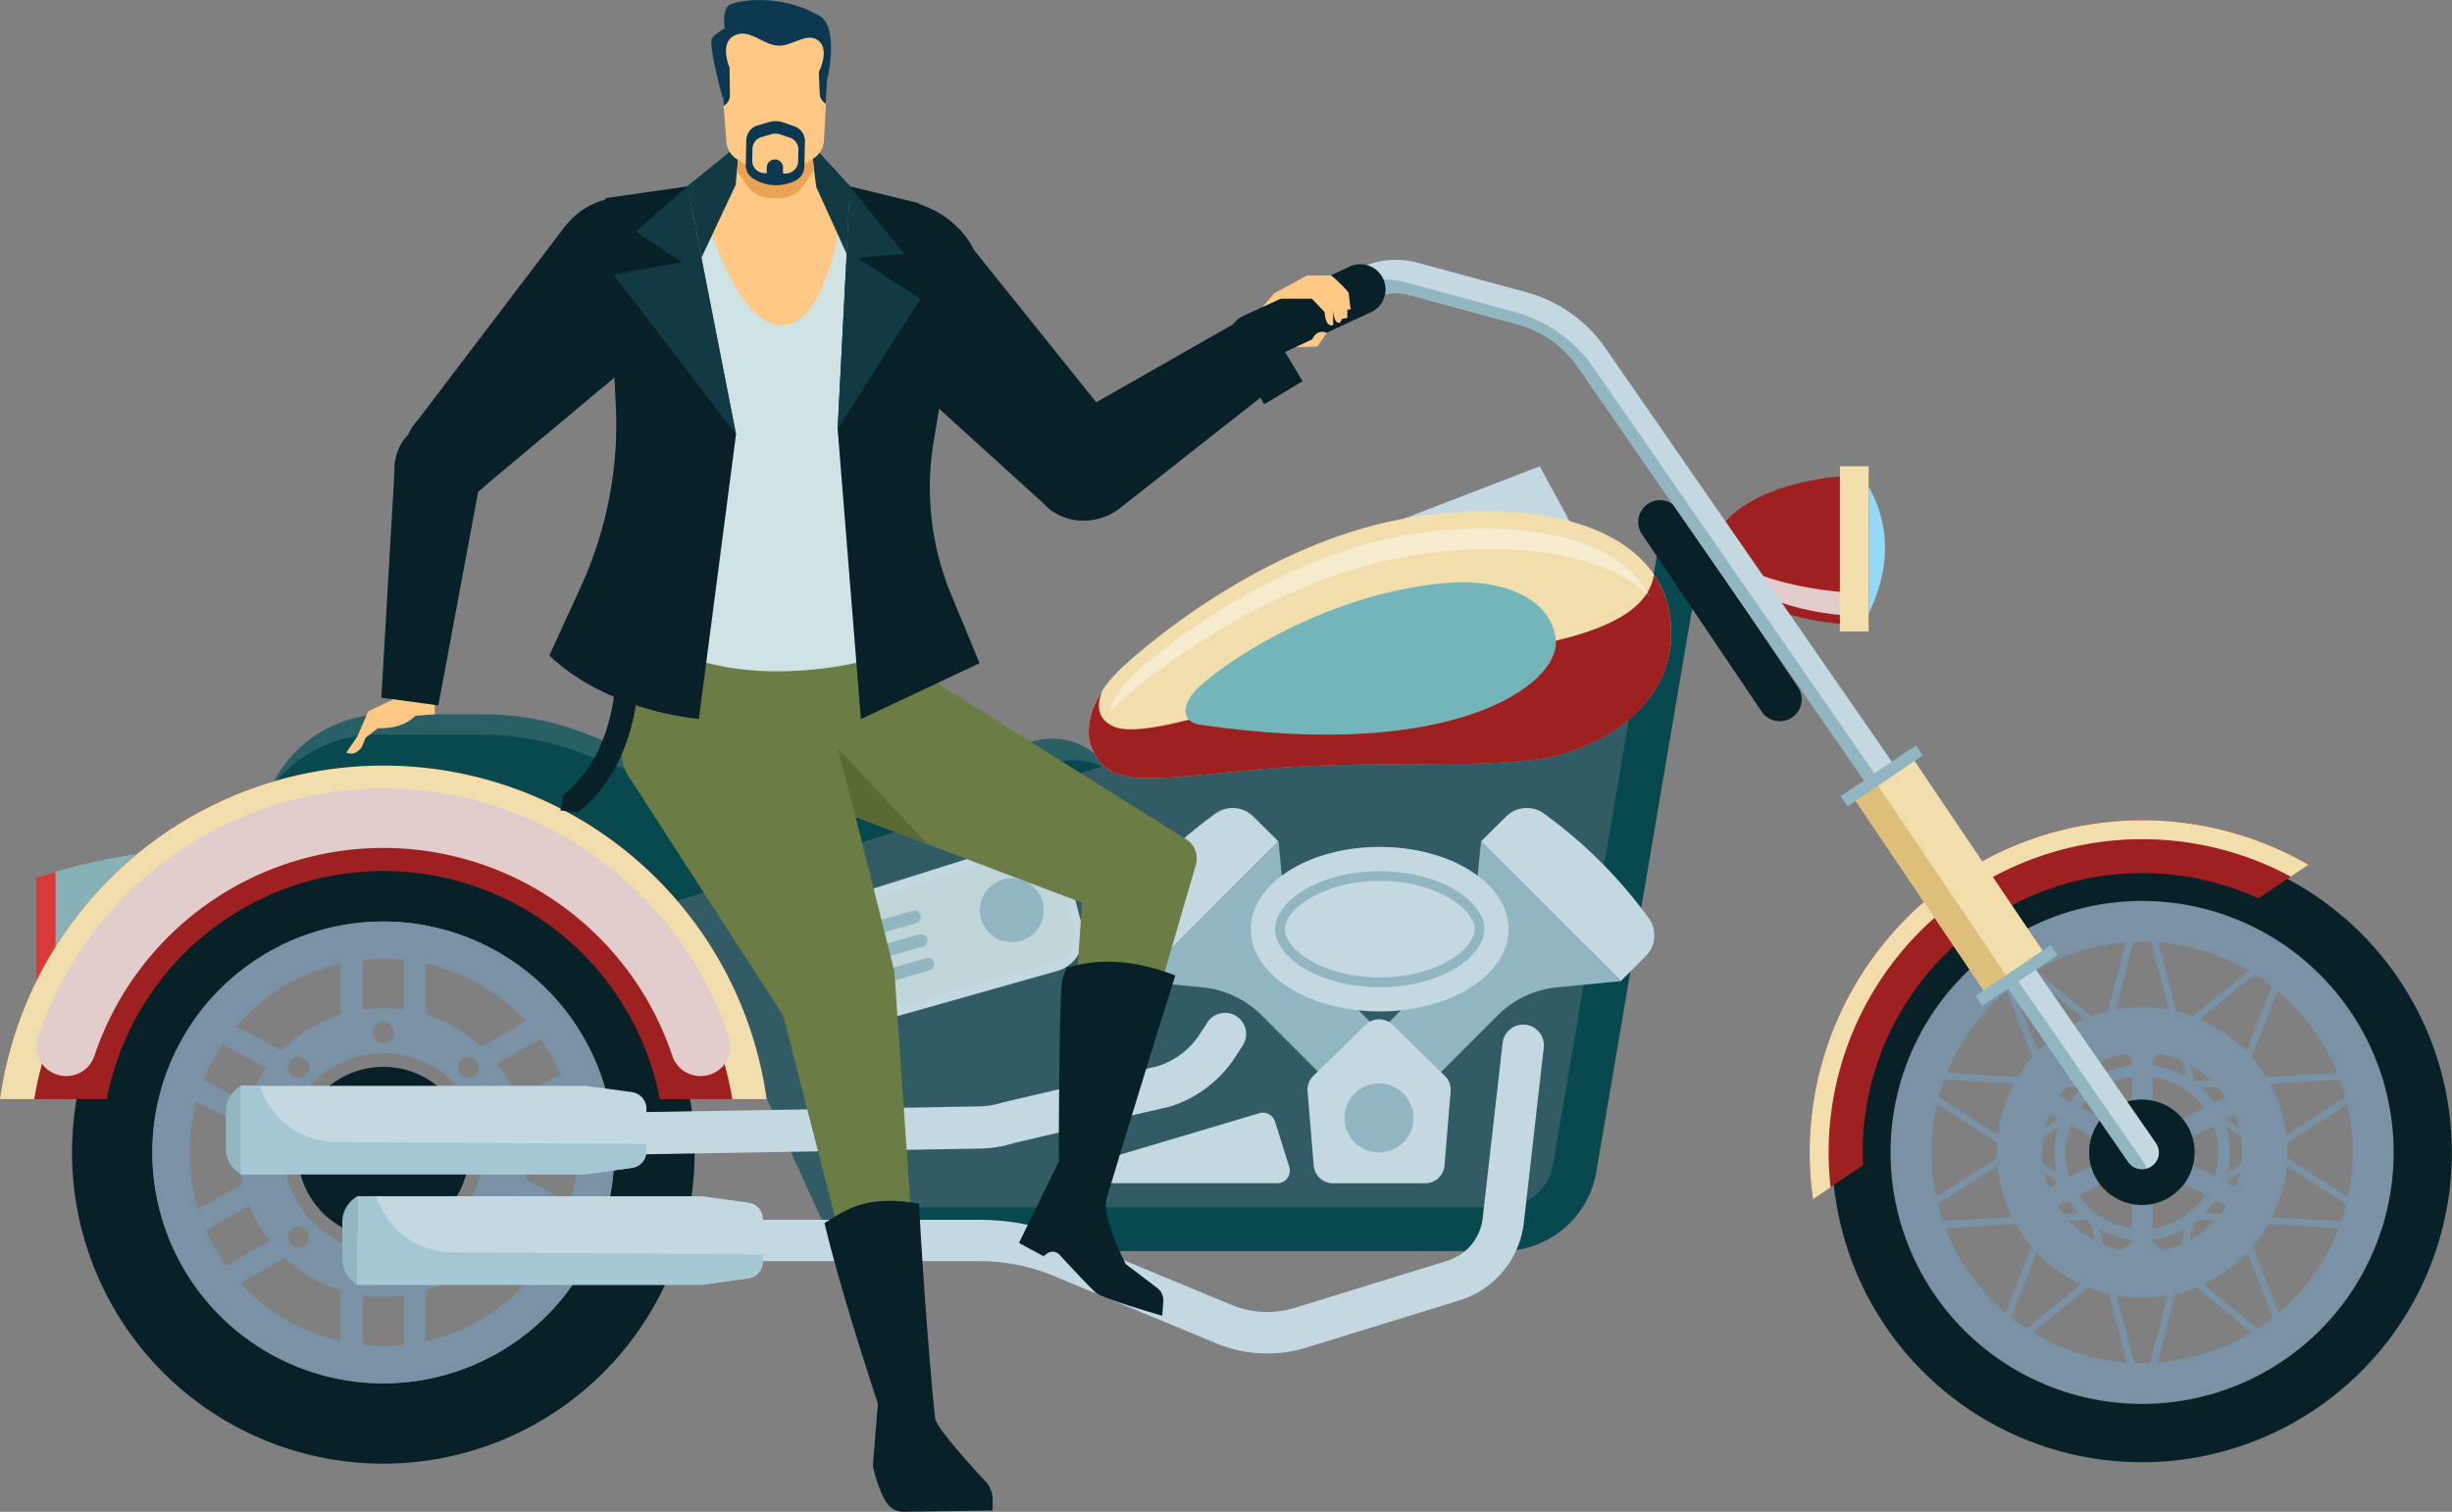 <svg xmlns="http://www.w3.org/2000/svg" viewBox="0 0 738.34 455.34"><rect x="0" y="0" width="738.34" height="455.34" fill="#808080" stroke="none"/><defs><style>.cls-1{isolation:isolate;}.cls-2{fill:#011216;}.cls-3{fill:#84b2b7;}.cls-4{fill:#d83939;}.cls-5{fill:#7a92a5;}.cls-6{fill:#082128;}.cls-7{fill:#315c66;}.cls-8{fill:#08484f;}.cls-9{fill:#c3d8e0;}.cls-10,.cls-19{fill:#fff;}.cls-10{opacity:0.13;}.cls-11{fill:#9e2020;}.cls-12{fill:#e2cccc;mix-blend-mode:multiply;}.cls-13{fill:#94d9f7;}.cls-14{fill:#f2dead;}.cls-15{fill:#c0d5d8;}.cls-16{fill:#92b5c2;}.cls-17{fill:#ddbf7a;}.cls-18{fill:#74b5ba;}.cls-19{opacity:0.42;}.cls-20{fill:#a5c7d4;}.cls-21{fill:#ffc885;}.cls-22{fill:#6c7c45;}.cls-23{fill:#cfe3e5;}.cls-24{fill:#113a44;}.cls-25{fill:#eaa254;}.cls-26{fill:#0c3951;}.cls-27{fill:#5a6a33;}</style></defs><g class="cls-1"><g id="Слой_1" data-name="Слой 1"><polygon class="cls-2" points="207 56.14 223.09 43.14 244 43.14 255.98 56.14 255.68 62.05 208.26 62.51 207 56.14"/><path class="cls-3" d="M910.93,379.2a188.93,188.93,0,0,0-30.4,7.1v31.35Z" transform="translate(-869.7 -121.95)"/><path class="cls-4" d="M886.42,384.53c-2.33.67-4.33,1.28-5.89,1.77v31.35l5.89-7.45Z" transform="translate(-869.7 -121.95)"/><path class="cls-5" d="M1514.73,393.41a75.65,75.65,0,1,0,75.65,75.65A75.65,75.65,0,0,0,1514.73,393.41Zm0,139.1a63.45,63.45,0,1,1,63.44-63.45A63.45,63.45,0,0,1,1514.73,532.51Z" transform="translate(-869.7 -121.95)"/><path class="cls-5" d="M1514.73,425.33a43.73,43.73,0,1,0,43.72,43.73A43.73,43.73,0,0,0,1514.73,425.33Zm0,73.82a30.09,30.09,0,1,1,30.09-30.09A30.1,30.1,0,0,1,1514.73,499.15Z" transform="translate(-869.7 -121.95)"/><path class="cls-5" d="M1514.73,442.63a26.43,26.43,0,1,0,26.43,26.43A26.43,26.43,0,0,0,1514.73,442.63Zm0,49.46a23,23,0,1,1,23-23A23,23,0,0,1,1514.73,492.09Z" transform="translate(-869.7 -121.95)"/><rect class="cls-5" x="641.91" y="311.69" width="6.22" height="69.88"/><rect class="cls-5" x="1511.62" y="433.64" width="6.22" height="69.88" transform="translate(-466.17 1477.65) rotate(-62.7)"/><rect class="cls-5" x="1479.79" y="465.47" width="69.88" height="6.22" transform="translate(-915.88 625.1) rotate(-27.3)"/><circle class="cls-6" cx="1514.73" cy="469.06" r="15.89" transform="translate(-159.5 1713.54) rotate(-76.72)"/><path class="cls-5" d="M1563.19,536.1l-48.46-39.8-48.47,39.8,22.88-58.39-52.83-33.79,62.6,3.71,15.82-60.69,15.81,60.69,62.61-3.71-52.84,33.79Zm-119-89.62,47.52,30.4-20.58,52.52,43.6-35.8,43.59,35.8-20.58-52.52,47.53-30.4L1529,449.82l-14.22-54.59-14.23,54.59Z" transform="translate(-869.7 -121.95)"/><path class="cls-5" d="M1514.73,550l-15.82-60.69-62.6,3.71,52.83-33.79-22.88-58.39,48.47,39.8,48.46-39.8-22.88,58.39L1593.15,493l-62.61-3.71Zm-14.23-62.88,14.23,54.59L1529,487.09l56.32,3.34L1537.74,460l20.58-52.53-43.59,35.81-43.6-35.81L1491.71,460l-47.52,30.39Z" transform="translate(-869.7 -121.95)"/><path class="cls-6" d="M1514.73,375.75A93.31,93.31,0,1,0,1608,469.06,93.31,93.31,0,0,0,1514.73,375.75Zm0,169.07a75.76,75.76,0,1,1,75.75-75.76A75.76,75.76,0,0,1,1514.73,544.82Z" transform="translate(-869.7 -121.95)"/><path class="cls-7" d="M1073.57,393.41l129.19-40.88,167.42-49.8-11.29,83-11,67.45L1343.63,476a19.88,19.88,0,0,1-19.41,16.23L1119,493.45Z" transform="translate(-869.7 -121.95)"/><path class="cls-8" d="M1322,498.77H1142.13a6.58,6.58,0,0,1,0-13.16H1322a15.57,15.57,0,0,0,15.35-12.86L1370,281.06h21.2a6.58,6.58,0,0,1,0,13.16h-10.09L1350.36,475A28.73,28.73,0,0,1,1322,498.77Z" transform="translate(-869.7 -121.95)"/><path class="cls-9" d="M1251.29,529.6a40.36,40.36,0,0,1-15.49-3.09l-48.57-20.17a59.06,59.06,0,0,0-22.76-4.53h-77.76a6.23,6.23,0,1,1,0-12.46h77.76a71.5,71.5,0,0,1,27.54,5.49L1240.58,515a27.94,27.94,0,0,0,18.93.89l46-14.19a15.22,15.22,0,0,0,10.65-12.84l6-52.77a6.23,6.23,0,1,1,12.39,1.41l-6,52.77a27.71,27.71,0,0,1-19.36,23.34l-46,14.19A40.26,40.26,0,0,1,1251.29,529.6Z" transform="translate(-869.7 -121.95)"/><path class="cls-8" d="M952.13,357.42a37.76,37.76,0,0,1,33.48-20.3h29.78a83.38,83.38,0,0,1,31.05,5.95c16.92,6.77,47.33,16.47,75.85,12.79A579.4,579.4,0,0,0,1181.85,345a20.29,20.29,0,0,1,20.91,7.51l-129.19,40.88Z" transform="translate(-869.7 -121.95)"/><path class="cls-10" d="M983.07,343.23h31.06a87.2,87.2,0,0,1,32.39,6.2c17.65,7.07,49.38,17.18,79.12,13.34a603.3,603.3,0,0,0,62.13-11.3,21.19,21.19,0,0,1,13.87,1.41l1.12-.35a20.29,20.29,0,0,0-20.91-7.51,579.4,579.4,0,0,1-59.56,10.84c-28.52,3.68-58.93-6-75.85-12.79a83.38,83.38,0,0,0-31.05-5.95H985.61a37.76,37.76,0,0,0-33.48,20.3l.54.16A39.36,39.36,0,0,1,983.07,343.23Z" transform="translate(-869.7 -121.95)"/><polygon class="cls-9" points="416.99 158.44 463.65 140.44 475.57 162.41 416.99 158.44"/><path class="cls-11" d="M1432.4,265.05c-25.73,0-46.59,10.12-46.59,22.59s20.86,22.59,46.59,22.6Z" transform="translate(-869.7 -121.95)"/><path class="cls-12" d="M1429.9,300.62c-16.82-.68-30.64-4.56-41-10.32,2.86,9.24,20.28,16.69,41,17.25Z" transform="translate(-869.7 -121.95)"/><path class="cls-6" d="M985.13,375.32a93.74,93.74,0,1,0,93.73,93.74A93.74,93.74,0,0,0,985.13,375.32Zm0,163.29a69.55,69.55,0,1,1,69.54-69.55A69.55,69.55,0,0,1,985.13,538.61Z" transform="translate(-869.7 -121.95)"/><path class="cls-5" d="M985.13,399.51a69.55,69.55,0,1,0,69.54,69.55A69.55,69.55,0,0,0,985.13,399.51Zm0,127.88a58.33,58.33,0,1,1,58.33-58.33A58.33,58.33,0,0,1,985.13,527.39Z" transform="translate(-869.7 -121.95)"/><rect class="cls-5" x="102.59" y="286.27" width="6.71" height="22.5"/><rect class="cls-5" x="121.54" y="286.27" width="6.71" height="22.5"/><rect class="cls-5" x="102.59" y="384.77" width="6.71" height="22.5"/><rect class="cls-5" x="121.54" y="384.77" width="6.71" height="22.5"/><rect class="cls-5" x="1029.73" y="472.47" width="6.71" height="22.5" transform="translate(-747.34 1048.67) rotate(-62.12)"/><rect class="cls-5" x="1020.87" y="489.22" width="6.71" height="22.5" transform="translate(-766.88 1049.73) rotate(-62.11)"/><rect class="cls-5" x="942.67" y="426.4" width="6.71" height="22.5" transform="translate(-752.97 947.19) rotate(-62.11)"/><rect class="cls-5" x="933.81" y="443.15" width="6.71" height="22.5" transform="translate(-772.48 948.28) rotate(-62.12)"/><rect class="cls-5" x="926.44" y="482" width="22.5" height="6.71" transform="translate(-986.88 409.08) rotate(-29.85)"/><rect class="cls-5" x="935.87" y="498.43" width="22.5" height="6.71" transform="translate(-993.81 415.98) rotate(-29.85)"/><rect class="cls-5" x="1011.88" y="432.98" width="22.5" height="6.71" transform="translate(-951.15 445.13) rotate(-29.85)"/><rect class="cls-5" x="1021.31" y="449.41" width="22.5" height="6.71" transform="translate(-958.08 451.98) rotate(-29.85)"/><circle class="cls-6" cx="985.13" cy="469.06" r="25.78" transform="translate(-444.42 1283.62) rotate(-84.59)"/><path class="cls-5" d="M985.13,425.61a43.45,43.45,0,1,0,43.45,43.45A43.45,43.45,0,0,0,985.13,425.61ZM949,472.22a3.16,3.16,0,1,1,3.16-3.16A3.16,3.16,0,0,1,949,472.22Zm59.49-31a3.16,3.16,0,1,1,0,4.47A3.16,3.16,0,0,1,1008.46,441.26Zm-23.33-11.51a3.16,3.16,0,1,1-3.16,3.16A3.15,3.15,0,0,1,985.13,429.75Zm-27.8,11.51a3.16,3.16,0,1,1,0,4.47A3.17,3.17,0,0,1,957.33,441.26Zm4.47,55.6a3.16,3.16,0,1,1,0-4.47A3.17,3.17,0,0,1,961.8,496.86Zm23.33,11.51a3.16,3.16,0,1,1,3.15-3.16A3.15,3.15,0,0,1,985.13,508.37Zm27.79-11.51a3.16,3.16,0,1,1,0-4.47A3.16,3.16,0,0,1,1012.92,496.86ZM985.13,499a29.9,29.9,0,1,1,29.9-29.9A29.91,29.91,0,0,1,985.13,499Zm36.15-26.74a3.16,3.16,0,1,1,3.16-3.16A3.16,3.16,0,0,1,1021.28,472.22Z" transform="translate(-869.7 -121.95)"/><path class="cls-9" d="M1064.35,469.61a6.36,6.36,0,0,1-.19-12.71l100.72-1.71a23.68,23.68,0,0,0,6.47-1.12l47-11a23.7,23.7,0,0,0,12.67-9.7l2.23-3.45a6.35,6.35,0,1,1,10.67,6.9l-2.22,3.45a36.5,36.5,0,0,1-19.47,14.91l-47,11a36.18,36.18,0,0,1-10,1.71l-100.72,1.72Z" transform="translate(-869.7 -121.95)"/><path class="cls-6" d="M1405.62,339.17a6.56,6.56,0,0,1-5.46-2.9L1364,282.67a6.58,6.58,0,0,1,10.9-7.36l36.19,53.6a6.58,6.58,0,0,1-1.77,9.13A6.5,6.5,0,0,1,1405.62,339.17Z" transform="translate(-869.7 -121.95)"/><path class="cls-9" d="M1204.36,478.33h49.91a3.81,3.81,0,0,0,3.63-5l-4.27-13.57a3.83,3.83,0,0,0-4.73-2.51l-45.63,13.57A3.81,3.81,0,0,0,1204.36,478.33Z" transform="translate(-869.7 -121.95)"/><path class="cls-13" d="M1432.4,268.48V306.8c6.22-13.06,6.89-25.87,0-38.32Z" transform="translate(-869.7 -121.95)"/><path class="cls-3" d="M976.33,508.89a52.86,52.86,0,0,1,35.08-13.32h66.13l18.34,4.12v6.66l-18.34,2.54Z" transform="translate(-869.7 -121.95)"/><path class="cls-11" d="M1430.68,472.93c-.06-1.28-.1-2.57-.1-3.87a84.18,84.18,0,0,1,119.18-76.52l15.07-10.18a100.14,100.14,0,0,0-150.22,86.7,101.69,101.69,0,0,0,1,14.05Z" transform="translate(-869.7 -121.95)"/><path class="cls-14" d="M1420.33,469.06A94.42,94.42,0,0,1,1559.52,386l5.31-3.59a100.14,100.14,0,0,0-150.22,86.7,101.69,101.69,0,0,0,1,14.05l5.32-3.59A95,95,0,0,1,1420.33,469.06Z" transform="translate(-869.7 -121.95)"/><path class="cls-11" d="M901.85,453a84.82,84.82,0,0,1,166.55,0h32.15a116.54,116.54,0,0,0-230.85,0Z" transform="translate(-869.7 -121.95)"/><path class="cls-9" d="M1107.22,397.59l69.83-22a11,11,0,0,1,13.93,7.72l4.62,17.8a11,11,0,0,1-7.65,13.32l-68.31,19.3a11,11,0,0,1-13.16-6.43l-6.12-15.06A11,11,0,0,1,1107.22,397.59Z" transform="translate(-869.7 -121.95)"/><path class="cls-15" d="M1116.65,431.33a8.17,8.17,0,0,1-7.6-5.12l-6.12-15.06a8.19,8.19,0,0,1,5.13-10.92l69.83-22a8,8,0,0,1,2.47-.39,8.2,8.2,0,0,1,7.94,6.15l4.61,17.81a8.24,8.24,0,0,1-5.71,9.95L1118.88,431A8.07,8.07,0,0,1,1116.65,431.33Z" transform="translate(-869.7 -121.95)"/><path class="cls-16" d="M1184,396.11a9.62,9.62,0,1,1-9.61-9.62A9.62,9.62,0,0,1,1184,396.11Z" transform="translate(-869.7 -121.95)"/><path class="cls-9" d="M1514.73,474.09a5,5,0,0,1-4.14-2.17L1344.84,232.46a32.42,32.42,0,0,0-18.15-12.83l-32.8-8.9a14.67,14.67,0,0,0-10.24,1l-35.26,17.06a5,5,0,1,1-4.38-9.06l35.25-17.06a24.7,24.7,0,0,1,17.26-1.6l32.8,8.9a42.51,42.51,0,0,1,23.8,16.81L1518.86,466.2a5,5,0,0,1-4.13,7.89Z" transform="translate(-869.7 -121.95)"/><path class="cls-16" d="M1516.05,473.88a5.17,5.17,0,0,0-.76-1.7L1349.55,232.72a42.55,42.55,0,0,0-23.8-16.82L1293,207a24.76,24.76,0,0,0-17.26,1.61l-34.52,16.7a4.84,4.84,0,0,0,.37,1.09,5,5,0,0,0,6.72,2.34l35.26-17.06a14.68,14.68,0,0,1,10.24-1l32.8,8.9a32.44,32.44,0,0,1,18.16,12.83l165.74,239.46a5,5,0,0,0,4.14,2.17A5.14,5.14,0,0,0,1516.05,473.88Z" transform="translate(-869.7 -121.95)"/><path class="cls-9" d="M1254.65,375.38l-42.07,42.08-7.53-7.53a8.84,8.84,0,0,1-.9-11.45A142,142,0,0,1,1235.68,367a8.85,8.85,0,0,1,11.45.91Z" transform="translate(-869.7 -121.95)"/><path class="cls-16" d="M1234.15,395.89l-1.07,1.06-20.5,20.51,19.16,1.87a29.3,29.3,0,0,1,17.89,8.44l17.48,17.49,7.14-7.14,1.06-1.07,7.14-7.14L1265,412.43a29.32,29.32,0,0,1-8.45-17.88l-1.87-19.17Z" transform="translate(-869.7 -121.95)"/><path class="cls-9" d="M1315.66,375.38l42.07,42.08,7.53-7.53a8.84,8.84,0,0,0,.9-11.45A142,142,0,0,0,1334.63,367a8.85,8.85,0,0,0-11.45.91Z" transform="translate(-869.7 -121.95)"/><path class="cls-16" d="M1336.16,395.89l1.06,1.06,20.51,20.51-19.16,1.87a29.28,29.28,0,0,0-17.89,8.44l-17.48,17.49-7.14-7.14-1.06-1.07-7.14-7.14,17.48-17.48a29.32,29.32,0,0,0,8.45-17.88l1.87-19.17Z" transform="translate(-869.7 -121.95)"/><path class="cls-9" d="M1280.89,430.61,1265.17,446a5.81,5.81,0,0,0-1.74,4.65l1.85,22.34a5.84,5.84,0,0,0,5.81,5.36h27.76a5.84,5.84,0,0,0,5.81-5.36l1.85-22.34a5.81,5.81,0,0,0-1.74-4.65l-15.72-15.37A5.83,5.83,0,0,0,1280.89,430.61Z" transform="translate(-869.7 -121.95)"/><ellipse class="cls-9" cx="415.45" cy="279.86" rx="38.83" ry="24.78"/><path class="cls-16" d="M1285.15,419.27c-18.56,0-31.5-9.2-31.5-17.45s12.94-17.46,31.5-17.46,31.51,9.2,31.51,17.46S1303.72,419.27,1285.15,419.27Z" transform="translate(-869.7 -121.95)"/><path class="cls-9" d="M1285.15,416.34c-17.44,0-28.57-8.6-28.57-14.52s11.13-14.53,28.57-14.53,28.58,8.61,28.58,14.53S1302.6,416.34,1285.15,416.34Z" transform="translate(-869.7 -121.95)"/><circle class="cls-16" cx="1284.98" cy="458.7" r="10.4" transform="translate(-326.38 1481.97) rotate(-76.72)"/><path class="cls-16" d="M1145.5,400l-29.89,8.61a1.92,1.92,0,0,1-1.06-3.69l29.89-8.61a1.92,1.92,0,1,1,1.06,3.69Z" transform="translate(-869.7 -121.95)"/><path class="cls-16" d="M1147.55,407.07l-29.89,8.6a1.92,1.92,0,0,1-1.06-3.69l29.89-8.6a1.92,1.92,0,1,1,1.06,3.69Z" transform="translate(-869.7 -121.95)"/><path class="cls-16" d="M1149.62,414.23l-29.89,8.61a1.92,1.92,0,1,1-1.06-3.69l29.89-8.61a1.92,1.92,0,0,1,1.06,3.69Z" transform="translate(-869.7 -121.95)"/><rect class="cls-14" x="1445.78" y="350.11" width="21.4" height="70.74" transform="translate(-836.07 758.95) rotate(-34.02)"/><rect class="cls-17" x="1446.91" y="353.82" width="8.13" height="70.74" transform="translate(-839.09 756.5) rotate(-34.02)"/><path class="cls-14" d="M985.13,364.09A106.58,106.58,0,0,1,1090.21,453h10.34a116.54,116.54,0,0,0-230.85,0H880A106.58,106.58,0,0,1,985.13,364.09Z" transform="translate(-869.7 -121.95)"/><path class="cls-12" d="M1080.56,446.05a8.89,8.89,0,0,1-8.42-6.11,91.76,91.76,0,0,0-174,0,8.9,8.9,0,0,1-8.43,6.11h-.14a8.88,8.88,0,0,1-8.41-11.7,109.64,109.64,0,0,1,208,0,8.88,8.88,0,0,1-8.4,11.7Z" transform="translate(-869.7 -121.95)"/><rect class="cls-14" x="554.02" y="140.44" width="8.67" height="49.77"/><path class="cls-14" d="M1198.36,347s-5.19-10.93,10-24.74c14.49-13.16,48.09-38.08,85.59-44.36s73.78,1.93,78.41,28.64-20.82,42.1-42.26,44.42-51.17-.24-83.78,2.91S1203.26,359.21,1198.36,347Z" transform="translate(-869.7 -121.95)"/><path class="cls-11" d="M1372.37,306.58a29.48,29.48,0,0,0-4.66-11.6c-3.85,26.94-80.17,23.2-105,32.36s-49.73,16.75-57.45,13.53c-7.55-3.14-3.7-10.67-3.52-11-6.74,10-3.35,17.18-3.35,17.18,4.9,12.17,15.35,10,48,6.87s62.35-.59,83.78-2.91S1377,333.3,1372.37,306.58Z" transform="translate(-869.7 -121.95)"/><path class="cls-18" d="M1231.06,340.24c-5.15-.76-5.93-5.37-1.42-10.28,5.59-6.08,36.88-29,75.32-32.4,18.07-1.59,32.46,5.31,33.24,17.49C1339.05,328.12,1307.58,351.54,1231.06,340.24Z" transform="translate(-869.7 -121.95)"/><rect class="cls-16" x="1422.61" y="353.77" width="27.39" height="3.66" transform="translate(-822.81 742.54) rotate(-34.02)"/><rect class="cls-16" x="1463.19" y="413.88" width="27.39" height="3.66" transform="translate(-849.49 775.54) rotate(-34.02)"/><path class="cls-19" d="M1208.17,332.24c14.71-12.77,48.84-36.93,86.92-43,29.09-4.66,57.46-1.11,71.33,12.38-9.37-18.42-40.18-23.8-71.92-18.72-35.55,5.68-67.41,28.24-81.14,40.16-5.95,5.16-8.6,9.87-9.67,13.63A47.11,47.11,0,0,1,1208.17,332.24Z" transform="translate(-869.7 -121.95)"/><path class="cls-16" d="M942.23,475.63a8.87,8.87,0,0,1-4.53-7.74V456.74a8.87,8.87,0,0,1,4.53-7.74Z" transform="translate(-869.7 -121.95)"/><path class="cls-9" d="M1064.34,455.9a5,5,0,0,0-4.32-5L1046,449H942.23v26.63H1046l14-1.94a5,5,0,0,0,4.32-5Z" transform="translate(-869.7 -121.95)"/><path class="cls-20" d="M1064.34,466.54l-93.44-.64a24.16,24.16,0,0,1-21.78-14L947.79,449h-5.56v26.63H1046l14-1.94a5,5,0,0,0,4.32-5Z" transform="translate(-869.7 -121.95)"/><path class="cls-16" d="M977.32,508.89a8.88,8.88,0,0,1-4.54-7.74V490a8.91,8.91,0,0,1,4.54-7.75Z" transform="translate(-869.7 -121.95)"/><path class="cls-9" d="M1099.43,489.15a5,5,0,0,0-4.32-4.95l-14-1.95H977.32v26.64h103.76l14-1.95a5,5,0,0,0,4.32-4.95Z" transform="translate(-869.7 -121.95)"/><path class="cls-20" d="M1099.43,499.79l-93.45-.63a24.18,24.18,0,0,1-21.77-14l-1.33-2.88h-5.56v26.64h103.76l14-1.95a5,5,0,0,0,4.32-4.95Z" transform="translate(-869.7 -121.95)"/><path class="cls-21" d="M989.35,332l-8.76,4.21-3.33,7.64L974,348.59s2.4,1.48,4.67-1.69l1.14-2.79,3.7-2.85s7,.63,11.27-3.72l5.88-.47-.14-3Z" transform="translate(-869.7 -121.95)"/><path class="cls-6" d="M1059.56,181.36a22.65,22.65,0,1,0,20.84,24.32A22.65,22.65,0,0,0,1059.56,181.36Z" transform="translate(-869.7 -121.95)"/><path class="cls-6" d="M1006.75,244.3a14.15,14.15,0,1,0,13,15.2A14.16,14.16,0,0,0,1006.75,244.3Z" transform="translate(-869.7 -121.95)"/><polygon class="cls-6" points="170.19 68.11 125.11 127.44 146.32 146.08 204.87 97.11 170.19 68.11"/><path class="cls-6" d="M1003.53,249.09c-7.2-1-13.85,4.34-14.86,11.85s4,14.4,11.2,15.36,13.86-4.34,14.87-11.85S1010.73,250.05,1003.53,249.09Z" transform="translate(-869.7 -121.95)"/><polygon class="cls-6" points="118.96 138.99 114.83 210.14 132 212.45 145.03 142.49 118.96 138.99"/><path class="cls-6" d="M1184.11,272.82c5.38,6.87,15.56,7.88,22.72,2.26s8.62-15.73,3.24-22.6-15.55-7.88-22.72-2.26S1178.73,266,1184.11,272.82Z" transform="translate(-869.7 -121.95)"/><polygon class="cls-6" points="337.13 153.13 390.07 111.48 379.12 93.22 317.65 128.26 337.13 153.13"/><path class="cls-6" d="M1207.19,252.33l-44.27-55.18c-3.43-7.18-11.41-13.14-19.86-14.54-.83-.14-2.29.33-3.11.27l.34,51.12,43.7,39.65a15.75,15.75,0,0,0,23.2-21.32Z" transform="translate(-869.7 -121.95)"/><rect class="cls-6" x="1243.51" y="219.01" width="13.48" height="22.92" transform="translate(-808.59 558.18) rotate(-31.16)"/><path class="cls-6" d="M1282.51,216l-32,14.83a7.58,7.58,0,1,1-6.38-13.75l32-14.84a7.58,7.58,0,0,1,6.38,13.76Z" transform="translate(-869.7 -121.95)"/><path class="cls-21" d="M1255.26,211.93h9.48l3.82,4s.11,4.72,2.58,3.94v-4.7s.11,4.7,2.14,3.91l.56-1.12,1.57-.23v-2.56h1s-.56-4.18-.56-4.85-5.21-5.53-5.4-5.44-7.14,0-7.14,0l-9.93,5.44-3.52,4.1Z" transform="translate(-869.7 -121.95)"/><path class="cls-21" d="M1264.83,224.21s1.19-3.31,4.37-2l-2.78,4.09-6.65.27Z" transform="translate(-869.7 -121.95)"/><polygon class="cls-21" points="276.08 199.96 273.59 61.68 232.68 54.04 185.95 61.35 190.45 215.5 249.64 218.95 276.08 199.96"/><path class="cls-22" d="M1151.91,327.77l-4.16-13.09-44.44,8.24-48.88-5,2.49,31a14.1,14.1,0,0,0,2.9,8.15l45.69,70.74,26.57,103.25,14.79-2.52L1139,414.46,1127.34,368l68.18,25.86-4.12,59.64L1213.32,439,1229.91,382a6.94,6.94,0,0,0-3.54-7.58Z" transform="translate(-869.7 -121.95)"/><path class="cls-23" d="M1123.86,180c-.88,8.79-4.93,39.55-18.68,39.9-13.27.34-22.38-30-25.12-40.42l-24.41,3.82,4,81.74-5.2,42.5c9.91,7.13,26.1,18.72,57.65,16.28,31.89-2.48,36.27-13.52,36.27-13.52l-2.56-34.15,9.72-54-9.83-37.2Z" transform="translate(-869.7 -121.95)"/><path class="cls-6" d="M1035.14,319.34s14.24,15.55,45,19.19l11.18-85.72-14.66-74.72L1052,181.62l3.12,62.17a117.59,117.59,0,0,1-10.44,54.7Z" transform="translate(-869.7 -121.95)"/><path class="cls-6" d="M1128.93,338.53l35.73-16.83-8.6-20.81a84,84,0,0,1-5.23-45.86l6.55-39.4-10.94-32.46-20.75-5.08-3.76,73.14Z" transform="translate(-869.7 -121.95)"/><path class="cls-6" d="M1151.35,549.35c-.41-2-3.16-32.2-4.92-64.82-16.66-3.1-23,2.6-28.46,5.78,5.13,21.67,16.09,54.42,16.09,54.42s-1.53,18.25-1.49,18.81c.08.91,1.83,7.73,4.21,11.16a6,6,0,0,0,5,2.59l26.82-.37v-3.27a8.17,8.17,0,0,0-2.19-5.55C1161.93,563.28,1152,552.35,1151.35,549.35Z" transform="translate(-869.7 -121.95)"/><path class="cls-6" d="M1220,514a4.67,4.67,0,0,0-1.83-4.11l-9.49-7.21s-7.32-14.18-5.8-19.52c.87-3.06,10.48-34.86,20.72-67.41-17.27-6.68-28-3.54-32.63-2.39a17.18,17.18,0,0,0-1.44,3.94c-1,6.57-1,54.48-1,54.48l-12,24.54,7.39,4,1.08-.81a2.77,2.77,0,0,1,3.71.34c3.13,3.39,9.62,10.37,11.17,11.62,2.07,1.66,19.79,6.78,19.79,6.78Z" transform="translate(-869.7 -121.95)"/><polygon class="cls-24" points="207 56.14 191.42 69.74 205.43 78.99 184.72 82.73 221.66 130.86 207 56.14"/><polygon class="cls-24" points="255.98 56.14 272.22 76.44 258.21 77.66 277.1 90.04 252.22 129.27 255.98 56.14"/><polygon class="cls-24" points="207.72 59.79 223.09 43.14 207 56.14 207.72 59.79"/><polygon class="cls-24" points="207 56.14 223.09 43.14 244 43.14 255.98 56.14 254.94 76.45 245.86 56.51 221.5 55.76 211.22 77.61 207 56.14"/><polygon class="cls-21" points="234.78 93.56 245.86 56.8 243.6 39.69 232.85 39.53 232.73 39.53 223 40.12 221.36 57.28 234.65 93.57 234.66 93.62 234.72 93.59 234.78 93.61 234.78 93.56"/><path class="cls-25" d="M1111.87,177.55l3-4.55-1.5-11.35-10.75-.17h-.12l-9.74.58-1.09,11.45,2.94,4.26a9,9,0,0,0,7.49,3.87l2.41,0A9,9,0,0,0,1111.87,177.55Z" transform="translate(-869.7 -121.95)"/><path class="cls-21" d="M1105.06,125.48a18.61,18.61,0,0,0-4.87.06c-8.27,1.26-14.15,8.09-13.56,15.75l1.83,23.62a6.73,6.73,0,0,0,3.2,5l4.48,2.81a13,13,0,0,0,14.18-.18l4.41-2.93a6.73,6.73,0,0,0,3.07-5.07l1.22-23.65C1119.42,133.2,1113.36,126.53,1105.06,125.48Z" transform="translate(-869.7 -121.95)"/><path class="cls-26" d="M1108.92,160l-3.33-1.16a7.19,7.19,0,0,0-4.4-.1l-3.39,1a4.71,4.71,0,0,0-3.37,4.41l-.17,7.42a4.86,4.86,0,0,0,2.39,4.29l.14.08a13,13,0,0,0,12.45.4,4.83,4.83,0,0,0,2.67-4.21l.17-7.57A4.7,4.7,0,0,0,1108.92,160Zm1.11,10.54a3.78,3.78,0,0,1-3.86,3.68l-.69,0,0-1.59a2.45,2.45,0,1,0-4.89-.11l0,1.59-.7,0a3.77,3.77,0,0,1-3.68-3.85l.08-3.52a3.72,3.72,0,0,1,2.65-3.47l2.92-.88a4.65,4.65,0,0,1,2.88.07l2.88,1a3.72,3.72,0,0,1,2.49,3.59Z" transform="translate(-869.7 -121.95)"/><path class="cls-26" d="M1116.86,127c-11.67-7.2-25.39-5-27.62-3.5s-1.3,7-1.3,7c0-1.66,0-1.45,0-1.43l0,1.43s-3,1.63-3.84,3c-1.23,1.88,3.25,18.17,3.25,18.17v-1.24l.26,3.43.19-.12a3.72,3.72,0,0,0,1.69-3.17l-.1-8.27s-3.15-7.1,1.26-9.52,8.17,2.2,12.76,2.86,9.1-4.26,12.7-1.47.13,9.54.13,9.54l.31,6.59a3.36,3.36,0,0,0,1.85,2.86l.36-7C1122.26,129.54,1116.86,127,1116.86,127Z" transform="translate(-869.7 -121.95)"/><path class="cls-6" d="M1043.63,366.71l-5.18-.67.94-4.77c16-12.47,15.73-36.14,15.73-36.37l6.9-.14C1062,325.87,1062.33,352.15,1043.63,366.71Z" transform="translate(-869.7 -121.95)"/><polygon class="cls-27" points="257.63 245.99 252.22 225.34 279.24 254.19 257.63 245.99"/></g></g></svg>